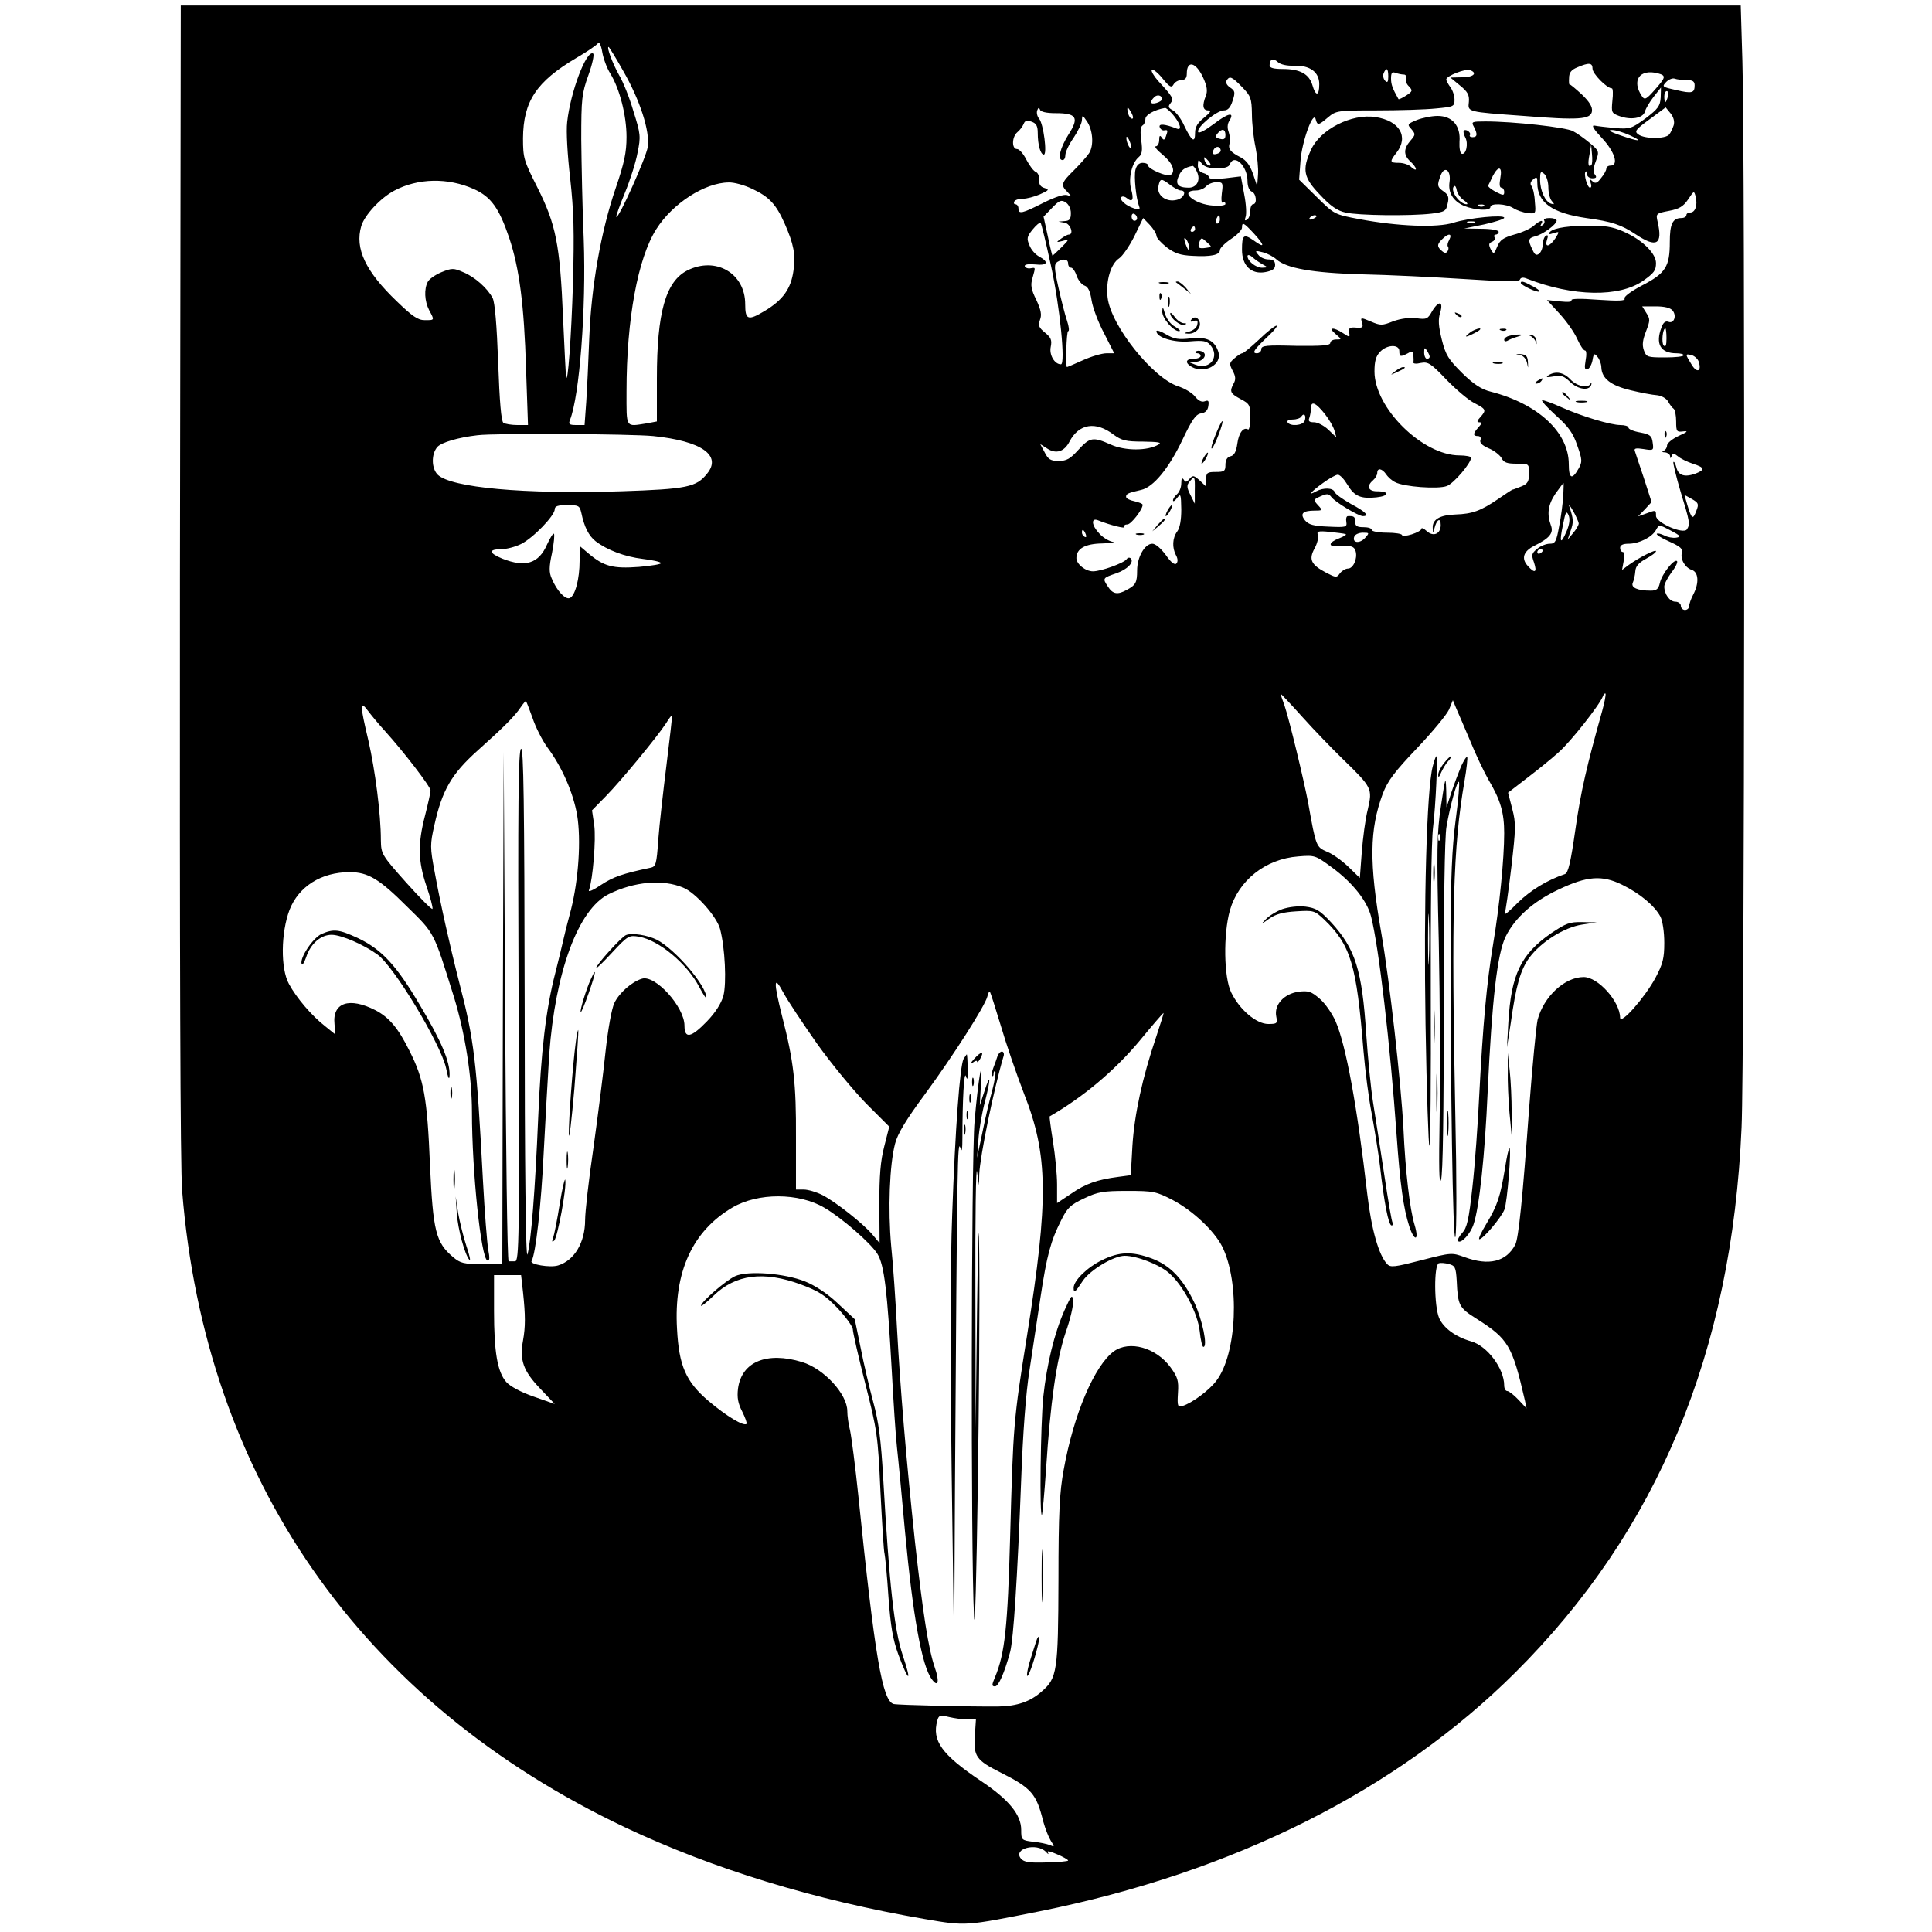 <?xml version="1.0" standalone="no"?>
<!DOCTYPE svg PUBLIC "-//W3C//DTD SVG 20010904//EN"
 "http://www.w3.org/TR/2001/REC-SVG-20010904/DTD/svg10.dtd">
<svg version="1.0" xmlns="http://www.w3.org/2000/svg"
 width="700pt" height="700pt" viewBox="0 0 700 700"
 preserveAspectRatio="xMidYMid meet">
<g transform="translate(0,700) scale(0.1,-0.1)"
fill="#000000" stroke="none">
<path d="M652 4898 c-1 -1366 1 -2127 8 -2213 83 -1041 647 -1852 1605 -2306
320 -151 685 -263 1085 -332 152 -26 145 -26 417 28 705 142 1294 438 1723
865 516 514 785 1161 820 1975 11 240 13 3555 3 3863 l-6 202 -2826 0 -2826 0
-3 -2082z m1559 1836 c34 -55 59 -152 59 -230 0 -56 -8 -94 -39 -185 -54 -157
-89 -359 -96 -544 -3 -82 -8 -187 -11 -232 l-6 -83 -30 0 c-25 0 -29 3 -23 18
35 88 59 404 50 654 -5 112 -8 275 -9 363 0 148 2 166 26 233 14 39 22 75 17
78 -24 14 -82 -138 -94 -248 -4 -34 1 -119 11 -205 13 -120 15 -191 10 -378
-6 -198 -19 -373 -25 -340 -1 6 -6 102 -11 215 -11 265 -26 337 -92 469 -50
99 -53 108 -53 180 1 134 48 205 193 291 40 23 76 48 79 54 4 6 11 -8 15 -32
4 -24 17 -59 29 -78z m47 9 c61 -106 97 -218 89 -275 -5 -37 -106 -262 -114
-254 -2 2 12 41 31 87 19 46 40 112 46 146 12 58 11 68 -15 150 -14 49 -38
108 -52 131 -23 41 -46 102 -38 102 2 0 26 -39 53 -87z m2430 19 c58 2 92 -23
92 -67 0 -44 -13 -45 -25 -3 -12 40 -45 58 -107 58 -33 0 -48 4 -48 13 0 23
13 28 30 12 10 -9 33 -14 58 -13z m-328 -45 c13 -29 16 -47 9 -64 -14 -36 -11
-53 9 -53 12 0 8 -7 -15 -26 -24 -19 -33 -34 -33 -55 0 -39 -12 -31 -39 25
-11 25 -30 50 -41 56 -17 9 -19 14 -9 26 13 16 8 24 -45 81 -16 18 -26 36 -23
40 4 4 22 -10 39 -31 26 -32 33 -35 40 -22 5 9 18 16 28 16 14 0 20 7 20 23 0
51 34 42 60 -16z m1410 34 c0 -18 52 -71 70 -71 4 0 5 -20 2 -45 -4 -42 -3
-45 24 -55 42 -16 87 -9 94 16 3 11 17 35 32 54 l26 33 -1 -36 c-2 -31 -9 -41
-55 -76 -51 -37 -56 -39 -110 -35 -31 3 -65 7 -75 9 -12 2 -3 -13 27 -45 47
-50 62 -100 31 -100 -8 0 -15 -5 -15 -11 0 -6 -8 -21 -19 -34 -14 -19 -21 -21
-31 -12 -10 10 -12 8 -7 -5 4 -10 3 -18 -2 -18 -10 0 -24 50 -16 58 3 3 5 -1
5 -9 0 -8 9 -15 19 -15 15 0 17 4 10 13 -7 8 -7 23 3 49 13 36 12 37 -22 66
-19 16 -47 36 -61 43 -26 14 -216 35 -317 35 -49 0 -52 -1 -42 -19 14 -27 13
-38 -5 -38 -8 0 -12 4 -9 8 5 9 -15 23 -22 16 -3 -3 -1 -14 5 -25 12 -22 3
-64 -13 -59 -6 2 -9 21 -8 43 5 58 -26 94 -79 94 -22 0 -56 -7 -76 -15 -34
-14 -35 -16 -19 -33 15 -18 15 -20 -4 -42 -25 -29 -25 -52 0 -75 11 -10 20
-22 20 -27 0 -5 -7 -2 -16 6 -8 9 -29 16 -45 16 -34 0 -35 4 -9 37 45 58 11
116 -77 129 -86 13 -200 -45 -233 -119 -33 -72 -27 -101 33 -163 37 -40 63
-58 92 -64 46 -11 235 -13 312 -4 47 6 53 9 58 36 6 23 2 33 -14 44 -24 17
-25 22 -11 59 14 36 38 18 32 -24 -6 -39 13 -70 53 -87 40 -16 95 -19 95 -4 0
15 58 12 83 -4 12 -8 36 -16 52 -18 30 -3 30 -3 26 42 -1 25 -7 50 -12 56 -6
7 -4 16 6 24 13 11 15 9 15 -13 0 -71 54 -109 177 -127 94 -13 127 -24 181
-60 74 -49 97 -36 78 46 -7 30 -6 31 41 40 37 7 52 16 69 41 22 33 22 33 28 9
7 -30 -2 -56 -20 -56 -8 0 -14 -4 -14 -10 0 -5 -8 -10 -18 -10 -32 0 -42 -22
-42 -87 0 -89 -15 -113 -100 -157 -42 -22 -68 -42 -64 -48 5 -8 -23 -9 -96 -4
-65 5 -100 4 -96 -2 3 -6 -13 -7 -42 -4 l-47 5 45 -49 c25 -27 54 -68 64 -91
11 -24 23 -43 29 -43 5 0 6 -15 2 -36 -5 -28 -3 -35 7 -32 7 3 15 17 18 33 4
25 7 26 18 12 7 -8 14 -26 14 -39 2 -40 35 -65 106 -82 37 -9 80 -17 96 -18
17 -2 34 -12 40 -23 6 -11 15 -23 20 -26 5 -4 9 -25 9 -46 0 -37 2 -39 26 -36
19 2 15 -2 -16 -16 -24 -11 -43 -27 -43 -35 0 -8 -6 -17 -12 -19 -8 -3 -6 -6
5 -6 9 -1 17 -7 18 -13 0 -10 2 -10 6 0 4 11 8 10 22 -1 9 -8 33 -20 54 -27
44 -14 46 -22 10 -36 -39 -14 -62 -7 -69 22 -4 14 -8 23 -11 20 -2 -2 9 -50
26 -107 34 -111 35 -118 23 -137 -13 -19 -112 24 -112 49 0 22 0 22 -37 8
l-28 -10 25 26 24 26 -28 87 c-16 48 -31 92 -33 99 -3 9 6 10 32 6 36 -6 37
-5 33 23 -3 25 -9 30 -45 37 -24 4 -43 12 -43 18 0 5 -13 9 -29 9 -35 0 -139
31 -215 65 -31 14 -62 25 -68 25 -6 0 15 -24 48 -54 48 -43 64 -66 79 -111 18
-50 18 -59 5 -82 -24 -43 -36 -38 -36 15 0 116 -112 219 -283 263 -33 8 -61
26 -103 67 -50 50 -60 65 -74 121 -12 49 -14 73 -6 98 13 43 -6 45 -30 4 -15
-27 -20 -29 -56 -24 -25 3 -56 -1 -84 -11 -40 -16 -46 -16 -81 -1 -38 16 -38
15 -32 -4 5 -17 2 -20 -22 -18 -23 2 -27 -2 -25 -17 4 -19 2 -19 -22 -3 -35
23 -56 21 -27 -3 23 -20 23 -20 2 -20 -12 0 -21 -6 -21 -12 0 -10 -30 -12
-125 -11 -106 3 -125 1 -125 -12 0 -8 -7 -15 -16 -15 -20 0 -10 14 46 67 19
18 30 33 25 33 -6 0 -34 -22 -63 -50 -29 -27 -56 -50 -61 -50 -4 0 -17 -8 -28
-18 -19 -16 -20 -20 -7 -45 11 -20 12 -32 4 -46 -16 -30 -13 -36 25 -57 33
-17 35 -22 35 -67 0 -26 -4 -46 -8 -43 -17 10 -34 -13 -39 -52 -4 -28 -11 -42
-24 -45 -13 -3 -19 -14 -19 -31 0 -23 -4 -26 -35 -26 -31 0 -35 -3 -35 -27 l0
-26 -23 22 c-22 19 -25 20 -37 6 -11 -13 -15 -13 -21 -3 -6 9 -9 4 -9 -13 0
-15 -7 -32 -15 -39 -8 -7 -15 -17 -15 -23 0 -6 7 -2 15 9 13 17 14 14 15 -42
0 -38 -5 -67 -15 -80 -17 -23 -19 -58 -4 -86 7 -13 7 -24 1 -30 -6 -6 -20 5
-38 31 -18 24 -37 41 -49 41 -27 0 -55 -48 -55 -97 0 -43 -5 -53 -37 -70 -34
-19 -51 -16 -69 12 -20 30 -19 31 31 48 40 14 65 40 52 54 -5 4 -11 3 -15 -3
-10 -14 -92 -44 -122 -44 -27 0 -60 26 -60 48 0 34 31 52 94 53 34 1 50 4 36
6 -13 3 -35 16 -47 30 -28 29 -31 58 -5 48 45 -18 101 -32 96 -24 -3 5 2 9 11
9 13 0 55 54 55 71 0 4 -13 9 -30 13 -16 3 -30 10 -30 16 0 11 7 14 55 25 44
10 100 78 149 181 35 74 49 93 67 96 16 2 25 11 27 27 3 19 0 22 -13 17 -11
-4 -23 2 -35 17 -10 13 -38 30 -61 37 -93 31 -244 220 -256 322 -7 59 11 122
42 142 12 8 37 44 55 80 l32 66 24 -25 c13 -14 24 -32 24 -39 0 -8 17 -26 37
-42 29 -22 50 -29 93 -31 67 -4 100 3 100 21 0 7 18 25 40 40 22 14 40 33 40
41 0 22 6 19 44 -22 40 -44 39 -54 -2 -24 -36 25 -42 20 -42 -34 0 -58 34 -90
84 -81 27 5 36 12 36 26 0 14 -7 20 -24 20 -13 0 -30 7 -37 17 -13 15 -11 16
16 9 17 -4 39 -16 50 -26 36 -32 130 -49 310 -54 94 -2 260 -10 369 -17 151
-10 201 -10 203 -2 3 8 12 9 26 3 167 -65 334 -68 421 -7 39 28 46 37 46 64 0
33 -45 79 -105 108 -41 20 -69 27 -122 27 -85 1 -142 -7 -157 -22 -8 -9 -5
-11 12 -5 23 7 23 7 7 -19 -21 -31 -39 -34 -30 -5 5 15 4 19 -4 15 -6 -4 -11
-18 -11 -30 0 -13 -6 -29 -13 -35 -11 -8 -16 -5 -25 15 -17 35 -15 41 11 48
28 7 77 43 77 57 0 5 -12 9 -26 9 -14 0 -23 -4 -19 -9 3 -5 0 -13 -6 -17 -8
-4 -9 -3 -5 4 11 18 -5 14 -28 -7 -12 -10 -43 -24 -70 -31 -38 -11 -51 -19
-61 -43 -12 -29 -13 -29 -24 -10 -8 17 -7 22 5 27 8 3 12 10 9 16 -3 5 -1 10
4 10 6 0 11 5 11 10 0 6 -28 11 -62 11 l-63 1 73 15 c39 9 72 19 72 24 0 12
-127 0 -184 -18 -59 -19 -203 -13 -341 13 -90 17 -90 17 -154 80 l-64 63 5 68
c5 71 47 185 55 151 6 -23 10 -23 45 7 29 24 34 25 176 25 81 0 177 3 215 7
64 6 67 7 67 32 0 14 -7 35 -15 45 -8 11 -15 24 -15 28 0 13 70 40 86 34 29
-11 12 -26 -28 -26 l-43 -1 35 -29 c28 -23 34 -34 32 -59 -4 -37 -9 -36 198
-51 200 -16 244 -13 248 17 2 16 -9 34 -37 61 -23 21 -42 37 -44 36 -2 -2 -3
9 -2 23 0 20 8 30 30 39 42 18 55 17 55 -5z m-740 -28 c0 -20 -3 -24 -11 -16
-7 7 -9 19 -6 27 10 24 17 19 17 -11z m56 7 c7 0 11 -6 8 -14 -3 -7 2 -21 11
-29 14 -15 13 -18 -10 -33 -14 -9 -27 -15 -28 -13 -22 39 -27 53 -27 75 0 20
4 25 16 20 9 -3 22 -6 30 -6z m922 4 c29 -8 28 -14 -13 -60 -29 -33 -36 -37
-45 -24 -40 58 -10 102 58 84z m-1507 -50 c31 -32 34 -40 35 -97 0 -34 6 -88
13 -120 6 -32 11 -77 9 -100 l-3 -42 -15 45 c-11 31 -24 49 -45 60 -37 19 -46
30 -40 51 3 9 1 27 -3 40 -6 15 -5 30 2 41 21 34 -4 29 -56 -11 -32 -24 -55
-36 -57 -29 -6 17 68 78 93 78 15 0 24 10 32 35 10 30 9 36 -9 48 -12 8 -17
18 -13 25 11 18 19 15 57 -24z m1610 26 c22 0 29 -5 29 -19 0 -28 -9 -31 -68
-17 -50 11 -51 12 -35 29 10 10 24 15 31 12 8 -3 27 -5 43 -5z m-68 -60 c-3
-11 -7 -20 -9 -20 -2 0 -4 9 -4 20 0 11 4 20 9 20 5 0 7 -9 4 -20z m-1833 -9
c0 -5 -9 -11 -20 -14 -22 -6 -26 3 -8 21 11 11 28 7 28 -7z m-385 -51 c76 0
86 -16 46 -78 -30 -48 -41 -92 -21 -92 6 0 10 8 10 18 0 11 13 39 30 63 16 24
30 53 30 64 1 19 2 19 17 -3 23 -32 27 -89 9 -117 -8 -12 -33 -40 -55 -62 -46
-45 -49 -54 -23 -79 16 -17 16 -18 -1 -11 -11 4 -43 -6 -87 -28 -77 -39 -90
-42 -90 -20 0 8 -5 15 -11 15 -5 0 -7 5 -4 10 3 6 17 10 31 10 14 0 41 7 62
16 33 15 35 17 16 23 -14 4 -20 13 -19 29 1 13 -4 26 -12 29 -8 3 -23 23 -34
44 -11 22 -26 39 -34 39 -20 0 -19 44 1 61 9 7 19 21 23 30 4 12 12 14 29 8
17 -6 22 -16 22 -41 0 -43 10 -78 22 -78 13 0 -1 111 -17 130 -7 8 -10 22 -7
30 4 11 7 11 10 3 2 -8 23 -13 57 -13z m275 0 c6 -11 7 -20 2 -20 -6 0 -12 9
-15 20 -3 11 -3 20 -1 20 2 0 8 -9 14 -20z m147 -2 c28 -32 38 -62 17 -54 -44
17 -67 19 -62 5 3 -8 11 -13 17 -11 13 2 13 0 5 -23 -5 -13 -8 -14 -15 -3 -6
9 -9 7 -9 -9 0 -13 -6 -23 -12 -23 -7 0 4 -14 25 -31 35 -29 48 -61 28 -73
-12 -8 -81 22 -81 34 0 6 -9 10 -20 10 -13 0 -22 -9 -26 -25 -6 -25 2 -102 13
-132 5 -12 1 -14 -18 -8 -29 9 -55 32 -46 41 4 4 13 2 20 -4 21 -17 26 -5 15
34 -10 39 3 94 28 115 12 10 14 24 9 60 -4 29 -3 49 4 54 6 3 11 14 11 24 0
15 32 33 71 40 3 1 15 -9 26 -21z m1817 -42 c-4 -12 -11 -27 -16 -33 -13 -17
-89 -17 -112 0 -15 11 -11 17 41 55 l58 43 18 -22 c11 -14 15 -30 11 -43z
m-1624 -35 c0 -14 -5 -18 -20 -14 -16 4 -18 8 -9 19 16 20 29 17 29 -5z m1465
-1 c52 -24 34 -24 -35 0 -35 12 -46 19 -30 19 14 0 43 -9 65 -19z m-1806 -45
c0 -5 -4 -3 -9 5 -5 8 -9 22 -9 30 0 16 17 -16 18 -35z m324 -10 c0 -6 -7 -11
-16 -13 -12 -3 -15 1 -11 13 7 17 25 17 27 0z m1343 -53 c-11 -10 -14 3 -7 38
l6 35 3 -33 c2 -19 1 -36 -2 -40z m-1386 13 c7 -9 8 -15 2 -15 -5 0 -12 7 -16
15 -3 8 -4 15 -2 15 2 0 9 -7 16 -15z m29 -25 c28 0 44 5 47 15 16 40 64 -7
64 -61 0 -19 6 -34 15 -38 17 -6 21 -46 5 -46 -5 0 -10 -11 -10 -24 0 -14 -5
-28 -12 -32 -8 -5 -9 -2 -5 10 4 10 2 47 -5 82 l-12 65 -58 -7 c-37 -4 -58 -3
-58 4 0 5 -9 12 -20 15 -13 3 -20 13 -20 29 1 21 2 22 14 6 9 -12 27 -18 55
-18z m-72 -13 c14 -30 -1 -57 -30 -57 -39 0 -50 13 -36 43 10 22 21 30 50 36
3 0 11 -9 16 -22z m1099 -22 c-4 -22 -3 -35 4 -35 5 0 10 -7 10 -15 0 -14 -3
-14 -31 0 -16 9 -29 19 -27 23 2 4 10 19 17 35 20 38 35 34 27 -8z m174 -34
c0 -20 6 -43 13 -50 10 -11 9 -13 -3 -9 -21 6 -40 47 -40 87 0 29 2 32 15 21
8 -7 15 -29 15 -49z m-3893 -6 c62 -28 91 -68 128 -177 37 -111 54 -243 61
-475 l7 -203 -39 0 c-21 0 -44 4 -50 8 -8 5 -14 77 -19 217 -5 138 -12 219
-20 235 -19 36 -65 77 -107 94 -34 15 -41 15 -78 0 -22 -9 -45 -25 -50 -35
-14 -26 -12 -70 5 -103 20 -37 20 -36 -16 -36 -25 0 -45 14 -101 68 -114 109
-153 192 -129 273 12 40 70 102 119 128 86 46 195 48 289 6z m2523 15 c14 -11
31 -20 38 -20 23 0 12 -28 -14 -34 -38 -10 -73 16 -67 48 6 31 10 31 43 6z
m-1515 -14 c62 -29 87 -56 118 -126 33 -75 40 -112 32 -170 -9 -66 -38 -107
-105 -147 -60 -36 -70 -32 -70 25 0 112 -107 174 -210 122 -78 -40 -110 -152
-110 -391 l0 -156 -37 -7 c-78 -12 -73 -20 -73 117 0 260 41 482 108 587 59
93 175 168 262 169 19 1 58 -10 85 -23z m1702 -16 c-3 -23 -1 -38 4 -34 5 3 9
1 9 -5 0 -5 -20 -8 -43 -6 -71 4 -128 55 -63 55 13 0 29 7 36 15 7 8 24 15 38
15 23 0 24 -3 19 -40z m876 -25 c12 -8 17 -15 11 -15 -26 0 -61 50 -46 65 4 4
8 -2 10 -14 2 -11 13 -28 25 -36z m-1423 -47 c0 -22 -5 -28 -22 -29 l-23 -2
23 -4 c21 -4 34 -43 14 -43 -5 0 -17 -7 -28 -15 -18 -13 -18 -14 6 -8 25 7 25
6 -5 -24 -17 -17 -31 -30 -32 -29 -1 1 -9 33 -17 72 l-15 69 31 32 c26 27 33
30 49 20 11 -7 19 -23 19 -39z m1497 26 c-3 -3 -12 -4 -19 -1 -8 3 -5 6 6 6
11 1 17 -2 13 -5z m-1257 -45 c0 -5 -4 -9 -10 -9 -5 0 -10 7 -10 16 0 8 5 12
10 9 6 -3 10 -10 10 -16z m300 -4 c0 -8 -4 -15 -10 -15 -5 0 -7 7 -4 15 4 8 8
15 10 15 2 0 4 -7 4 -15z m350 11 c0 -2 -7 -7 -16 -10 -8 -3 -12 -2 -9 4 6 10
25 14 25 6z m-962 -179 c32 -146 53 -357 36 -357 -23 0 -43 34 -37 63 5 25 1
34 -21 52 -22 18 -25 25 -18 46 7 18 4 35 -13 72 -19 38 -22 54 -14 80 11 40
12 38 -7 35 -10 -2 -19 2 -21 7 -2 7 12 9 37 7 45 -5 52 8 16 28 -14 7 -30 25
-36 41 -11 25 -9 32 11 57 13 16 26 27 29 25 3 -2 20 -73 38 -156z m1535 156
c-7 -2 -19 -2 -25 0 -7 3 -2 5 12 5 14 0 19 -2 13 -5z m-1013 -23 c0 -5 -5
-10 -11 -10 -5 0 -7 5 -4 10 3 6 8 10 11 10 2 0 4 -4 4 -10z m921 -39 c-6 -10
-8 -21 -5 -24 3 -3 3 -11 -1 -17 -5 -8 -11 -8 -21 1 -18 15 -18 24 2 43 22 22
37 21 25 -3z m-942 -31 c0 -10 -3 -8 -9 5 -12 27 -12 43 0 25 5 -8 9 -22 9
-30z m61 2 c-27 -4 -32 0 -24 22 6 16 8 16 26 -1 20 -18 20 -18 -2 -21z m205
-60 c20 -11 20 -11 -2 -12 -23 0 -53 24 -53 42 0 6 8 5 18 -4 9 -8 26 -20 37
-26z m-705 3 c0 -8 5 -15 11 -15 5 0 15 -13 20 -30 6 -16 19 -32 29 -35 12 -4
20 -20 25 -53 4 -26 24 -80 45 -119 l37 -73 -28 0 c-16 0 -54 -11 -85 -25 -31
-14 -57 -25 -58 -25 -6 0 -2 130 4 130 5 0 3 17 -4 38 -7 20 -21 75 -31 120
-16 72 -16 85 -4 93 21 13 39 11 39 -6z m2190 -170 c16 -19 5 -49 -15 -41 -11
4 -19 -3 -25 -20 -23 -60 -4 -94 54 -94 14 0 26 -3 26 -7 0 -5 -30 -8 -67 -8
-64 0 -68 1 -77 26 -7 20 -4 38 8 69 15 39 15 44 1 66 l-15 24 49 0 c31 0 53
-5 61 -15z m-22 -101 c0 -25 -3 -33 -10 -26 -9 9 -4 62 6 62 2 0 4 -16 4 -36z
m-968 -46 c0 -21 4 -22 31 -8 15 9 19 7 20 -7 1 -10 1 -22 0 -26 -1 -5 11 -6
27 -2 26 5 36 -1 93 -61 35 -36 81 -75 102 -85 42 -22 43 -25 20 -51 -12 -13
-13 -18 -3 -18 10 0 9 -5 -3 -18 -21 -23 -21 -32 -2 -32 8 0 12 -6 9 -14 -4
-10 6 -20 29 -30 20 -8 40 -24 47 -35 8 -17 20 -21 55 -21 45 0 45 0 45 -35 0
-29 -5 -38 -27 -47 -16 -6 -30 -12 -33 -12 -3 -1 -26 -16 -52 -34 -63 -43 -94
-54 -154 -56 -58 -2 -85 -18 -83 -50 1 -20 2 -20 6 -1 8 33 23 42 23 13 0 -33
-27 -44 -51 -22 -11 10 -19 13 -19 8 0 -5 -16 -14 -35 -20 -19 -6 -35 -7 -35
-3 0 5 -25 9 -55 9 -30 0 -55 5 -55 10 0 6 -13 10 -30 10 -23 0 -30 4 -30 20
0 18 -4 21 -27 20 -5 -1 -7 -10 -5 -21 3 -19 -1 -20 -65 -17 -53 2 -72 7 -85
23 -19 24 -8 35 36 35 28 0 29 1 11 20 -17 19 -17 20 10 32 23 10 29 10 39 -3
13 -18 98 -69 114 -69 25 0 10 16 -43 44 -30 17 -57 36 -59 43 -6 16 -40 17
-67 3 -32 -18 -21 -3 23 29 23 17 48 31 55 31 8 0 23 -16 35 -36 25 -42 48
-52 105 -46 47 5 49 22 2 22 -32 0 -39 19 -14 40 8 7 15 19 15 26 0 20 17 17
32 -4 7 -11 22 -24 33 -29 31 -17 156 -26 187 -14 25 9 88 83 88 103 0 4 -19
8 -42 8 -134 0 -308 172 -308 304 0 37 5 56 21 72 25 26 69 27 69 2z m110 -20
c0 -5 -4 -8 -10 -8 -5 0 -10 10 -10 23 0 18 2 19 10 7 5 -8 10 -18 10 -22z
m975 -19 c11 -35 -7 -42 -26 -10 -24 39 -24 40 1 34 10 -3 22 -14 25 -24z
m-1354 -190 c15 -19 30 -45 34 -59 l7 -25 -29 28 c-16 15 -39 27 -52 27 -17 0
-22 4 -17 16 3 9 6 25 6 36 0 27 18 19 51 -23z m-74 -24 c-7 -17 -52 -21 -62
-5 -3 6 5 10 19 10 14 0 28 5 31 11 10 15 19 3 12 -16z m-692 -50 c29 -21 44
-25 107 -25 56 -1 69 -3 55 -11 -39 -23 -121 -23 -172 0 -65 29 -76 27 -118
-19 -29 -32 -42 -40 -71 -40 -29 0 -38 5 -51 31 l-16 30 25 -16 c32 -21 62
-12 81 25 34 65 95 75 160 25z m-1668 -5 c175 -18 249 -70 195 -136 -39 -49
-72 -56 -312 -64 -352 -11 -615 13 -664 60 -23 23 -24 75 -1 101 15 16 75 34
145 42 63 8 555 5 637 -3z m1962 -197 l0 -48 -16 32 c-13 26 -14 35 -3 48 18
22 20 20 19 -32z m1335 -20 c-2 -27 -8 -76 -15 -110 -10 -55 -14 -63 -34 -63
-13 0 -33 -8 -45 -18 -21 -17 -22 -22 -12 -50 12 -36 3 -41 -22 -13 -25 27
-17 53 22 73 57 28 72 47 61 75 -15 41 -10 75 17 115 15 21 28 38 29 38 1 0 0
-21 -1 -47z m482 -54 c-12 -33 -17 -30 -32 20 l-11 38 27 -15 c24 -14 26 -18
16 -43z m-426 -45 c0 -7 -9 -22 -20 -35 l-20 -24 11 33 c11 31 10 41 -5 87 -4
11 2 4 13 -15 11 -19 20 -40 21 -46z m-3614 39 c11 -53 27 -84 52 -104 42 -32
105 -56 171 -64 33 -4 63 -10 66 -15 2 -4 -34 -10 -80 -14 -95 -7 -127 2 -182
48 l-33 28 0 -54 c0 -65 -16 -127 -36 -135 -16 -6 -47 27 -65 71 -10 22 -10
42 1 92 7 36 10 67 7 70 -3 3 -14 -15 -25 -39 -30 -69 -79 -84 -162 -51 -49
20 -51 34 -5 34 20 0 53 9 73 19 44 22 122 103 122 126 0 11 11 15 45 15 41 0
45 -2 51 -27z m3570 -68 c-22 -51 -27 -42 -13 24 9 46 12 52 20 35 6 -14 4
-33 -7 -59z m397 -23 c-12 -2 -32 2 -43 8 -12 6 -24 9 -27 6 -3 -3 17 -16 45
-28 40 -18 50 -27 46 -40 -7 -23 11 -55 36 -63 24 -8 27 -47 5 -89 -8 -15 -15
-35 -15 -42 0 -8 -7 -14 -15 -14 -8 0 -15 7 -15 15 0 8 -9 15 -20 15 -20 0
-40 27 -40 55 0 9 12 32 26 51 15 19 24 38 20 41 -10 10 -55 -47 -62 -79 -5
-22 -12 -28 -33 -28 -48 0 -73 11 -65 29 4 9 8 27 9 41 1 18 12 31 38 45 20
11 37 23 37 28 0 8 -60 -22 -99 -50 l-24 -18 6 33 c4 18 2 32 -3 32 -6 0 -10
7 -10 15 0 10 10 15 30 15 39 0 86 24 100 50 11 20 11 20 53 -2 36 -19 39 -23
20 -26z m-2139 12 c3 -8 2 -12 -4 -9 -6 3 -10 10 -10 16 0 14 7 11 14 -7z
m941 1 c6 -2 -5 -8 -22 -15 -40 -15 -43 -32 -5 -29 46 4 59 0 64 -19 7 -26 -9
-62 -28 -62 -9 0 -22 -8 -29 -17 -12 -17 -15 -16 -50 2 -55 29 -64 48 -42 88
10 18 15 40 12 49 -5 13 1 15 42 11 26 -3 53 -6 58 -8z m71 -14 c-20 -22 -48
-18 -39 5 3 8 17 14 31 14 24 0 24 -1 8 -19z m644 -45 c0 -3 -4 -8 -10 -11 -5
-3 -10 -1 -10 4 0 6 5 11 10 11 6 0 10 -2 10 -4z m-725 -756 c107 -104 108
-107 91 -182 -9 -34 -18 -105 -22 -156 l-7 -93 -41 40 c-23 22 -57 47 -78 55
-39 17 -40 18 -68 176 -16 85 -69 304 -86 354 -8 21 -14 40 -14 42 0 2 36 -36
79 -84 43 -48 109 -116 146 -152z m940 174 c-56 -200 -77 -289 -97 -429 -17
-119 -26 -158 -38 -162 -65 -22 -125 -59 -171 -104 -29 -30 -50 -47 -47 -39 3
8 14 84 24 169 16 139 17 158 3 211 l-15 58 70 54 c38 29 90 71 114 93 43 38
147 170 159 201 3 8 7 13 10 11 2 -3 -3 -31 -12 -63z m-3876 -24 c11 -34 36
-83 55 -109 53 -71 93 -164 107 -244 15 -90 5 -234 -22 -342 -12 -44 -25 -96
-29 -115 -4 -19 -17 -71 -28 -115 -34 -131 -52 -284 -62 -524 -11 -263 -26
-453 -39 -496 -6 -19 -10 319 -10 903 -1 742 -4 933 -13 929 -10 -3 -12 -195
-9 -930 3 -847 2 -927 -13 -927 -9 0 -19 0 -23 0 -5 0 -10 415 -13 922 l-5
923 -3 -927 -2 -928 -74 0 c-65 0 -78 3 -104 25 -63 53 -73 94 -84 333 -10
245 -22 311 -74 414 -41 83 -74 122 -124 148 -94 48 -156 28 -148 -50 l3 -38
-37 30 c-49 38 -104 103 -131 153 -31 56 -29 186 2 268 33 85 115 137 218 137
66 0 107 -24 208 -125 101 -99 95 -88 170 -328 40 -131 65 -287 65 -417 0
-215 33 -530 56 -537 8 -3 9 9 3 39 -4 24 -13 135 -19 248 -23 438 -32 512
-86 720 -35 137 -69 290 -89 400 -17 90 -17 100 -1 171 28 126 62 185 157 270
95 85 134 124 156 157 8 12 17 22 18 22 2 0 12 -27 24 -60z m3398 -85 c20 -49
50 -112 66 -140 44 -74 57 -120 57 -194 0 -92 -17 -265 -40 -401 -24 -145 -37
-293 -50 -540 -5 -107 -16 -260 -25 -340 -13 -120 -20 -149 -37 -167 -12 -13
-18 -26 -15 -30 11 -10 45 27 56 61 21 62 41 251 51 479 16 340 35 500 65 563
34 69 100 128 192 171 103 49 157 53 229 18 66 -32 119 -77 140 -116 8 -16 14
-56 14 -95 0 -56 -5 -76 -32 -127 -39 -72 -127 -172 -128 -144 -1 59 -80 147
-132 147 -69 0 -145 -71 -167 -155 -5 -22 -19 -168 -31 -325 -23 -319 -38
-468 -50 -490 -33 -62 -96 -77 -183 -45 -47 17 -48 17 -157 -11 -97 -25 -112
-27 -124 -14 -30 31 -57 125 -72 253 -36 315 -77 540 -115 627 -12 27 -37 64
-57 81 -31 27 -41 30 -76 26 -53 -7 -90 -47 -82 -89 5 -26 4 -28 -29 -28 -43
0 -104 52 -134 114 -27 54 -29 211 -5 297 31 109 129 187 248 196 60 5 62 4
122 -40 75 -55 128 -122 142 -179 28 -110 69 -462 92 -788 13 -183 25 -268 46
-333 19 -58 37 -53 19 6 -17 56 -33 193 -40 347 -9 171 -50 535 -80 708 -45
257 -43 376 5 506 18 47 43 80 124 165 56 59 108 122 116 140 l14 34 12 -29
c7 -16 30 -69 51 -119z m-3931 35 c66 -73 164 -200 164 -214 0 -7 -9 -48 -20
-91 -27 -104 -25 -166 5 -255 14 -41 24 -78 22 -83 -1 -5 -44 38 -95 95 -90
101 -91 104 -92 154 0 95 -21 255 -45 360 -31 131 -32 149 -2 109 12 -16 40
-50 63 -75z m1019 -120 c-12 -96 -26 -219 -30 -273 -6 -89 -9 -97 -28 -101
-100 -21 -135 -33 -179 -62 -28 -19 -48 -28 -44 -19 14 38 26 185 19 235 l-8
54 50 51 c55 56 186 215 218 264 11 18 21 31 22 29 1 -2 -8 -82 -20 -178z m60
-446 c45 -18 122 -105 134 -150 18 -68 24 -196 12 -242 -8 -28 -29 -61 -60
-93 -57 -59 -81 -64 -81 -15 0 68 -106 185 -154 170 -37 -11 -83 -52 -100 -88
-10 -21 -23 -94 -32 -176 -8 -78 -28 -235 -44 -350 -17 -115 -30 -232 -30
-260 0 -82 -39 -147 -98 -165 -29 -9 -104 4 -96 16 15 25 35 204 44 394 6 116
15 275 20 355 22 300 105 525 215 580 93 46 196 55 270 24z m485 -565 c52 -73
133 -171 178 -217 l84 -84 -18 -71 c-14 -54 -18 -107 -18 -211 l1 -140 -26 31
c-35 41 -133 118 -181 143 -22 11 -52 20 -68 20 l-28 0 0 188 c1 196 -8 276
-50 439 -32 127 -31 153 4 87 15 -28 70 -111 122 -185z m666 65 c19 -65 57
-176 84 -246 88 -223 90 -382 11 -878 -49 -306 -50 -323 -61 -725 -9 -330 -19
-426 -55 -512 -12 -28 -12 -33 0 -33 13 0 34 48 55 125 12 47 26 260 40 625 6
165 17 314 30 395 11 72 29 191 40 265 23 152 37 204 75 279 22 45 34 56 83
79 50 24 70 27 157 27 94 0 104 -2 164 -33 72 -38 150 -111 179 -168 65 -130
54 -389 -21 -487 -26 -35 -89 -81 -122 -91 -18 -5 -20 -2 -17 47 3 45 -1 57
-27 93 -53 72 -149 98 -205 58 -70 -51 -146 -228 -182 -429 -15 -81 -19 -156
-19 -400 -1 -331 -5 -355 -60 -403 -41 -37 -90 -54 -158 -55 -99 -1 -362 5
-379 9 -41 11 -68 169 -128 754 -11 107 -25 214 -30 237 -6 23 -10 54 -10 70
0 62 -85 154 -164 178 -128 39 -219 1 -232 -96 -4 -33 0 -54 15 -83 11 -22 18
-42 16 -45 -10 -10 -73 28 -138 83 -82 70 -107 127 -114 261 -12 207 56 355
201 440 92 54 240 54 333 -1 62 -36 168 -128 192 -167 25 -40 36 -135 52 -422
6 -110 14 -236 19 -280 5 -44 18 -181 29 -304 29 -309 61 -487 97 -535 23 -32
29 -9 11 42 -23 67 -43 194 -72 457 -32 301 -53 553 -65 772 -5 98 -14 232
-21 298 -12 134 -6 294 14 371 9 36 40 87 108 179 105 143 216 318 226 353 3
13 7 21 9 19 3 -2 20 -58 40 -123z m563 -41 c-50 -147 -79 -282 -86 -394 l-6
-107 -45 -6 c-77 -10 -119 -25 -171 -61 l-51 -34 0 67 c0 37 -7 107 -15 157
-8 49 -13 90 -12 90 120 69 235 165 326 274 46 56 85 101 87 101 1 0 -11 -39
-27 -87z m1089 -884 c4 -88 8 -97 70 -136 117 -74 131 -97 177 -297 l6 -29
-29 31 c-17 18 -35 32 -41 32 -6 0 -11 9 -11 20 0 62 -62 144 -120 160 -56 16
-100 48 -116 85 -18 44 -19 191 -1 198 6 2 23 1 37 -3 22 -6 25 -12 28 -61z
m-3383 -41 c9 -85 9 -125 0 -175 -13 -71 1 -110 61 -173 l54 -57 -77 27 c-46
16 -85 37 -99 53 -32 37 -44 109 -44 257 l0 130 49 0 49 0 7 -62z m1611 -1548
l30 0 -4 -60 c-5 -73 5 -88 93 -132 113 -57 130 -77 155 -178 7 -25 19 -56 27
-69 15 -23 14 -24 -3 -16 -11 4 -38 10 -61 12 -42 5 -43 7 -43 43 0 55 -45
110 -147 178 -141 95 -177 145 -157 218 5 19 10 21 42 13 21 -5 51 -9 68 -9z
m284 -480 c8 -9 11 -10 7 -3 -6 8 5 7 32 -5 22 -9 41 -20 41 -23 0 -3 -35 -6
-79 -7 -62 -2 -81 1 -92 14 -30 36 57 59 91 24z"/>
<path d="M4203 5973 c9 -2 23 -2 30 0 6 3 -1 5 -18 5 -16 0 -22 -2 -12 -5z"/>
<path d="M4261 5977 c2 -1 15 -11 29 -22 l25 -20 -19 23 c-11 12 -24 22 -29
22 -6 0 -8 -1 -6 -3z"/>
<path d="M5510 5975 c0 -8 61 -37 67 -31 3 2 -9 12 -26 20 -31 17 -41 19 -41
11z"/>
<path d="M4201 5924 c0 -11 3 -14 6 -6 3 7 2 16 -1 19 -3 4 -6 -2 -5 -13z"/>
<path d="M4232 5905 c0 -16 2 -22 5 -12 2 9 2 23 0 30 -3 6 -5 -1 -5 -18z"/>
<path d="M4211 5872 c-1 -25 40 -72 61 -72 7 1 1 7 -14 16 -16 8 -31 28 -37
47 -7 25 -9 27 -10 9z"/>
<path d="M4240 5864 c0 -17 38 -47 52 -41 9 4 7 6 -4 6 -9 1 -24 11 -32 23 -9
12 -16 18 -16 12z"/>
<path d="M5277 5859 c7 -7 15 -10 18 -7 3 3 -2 9 -12 12 -14 6 -15 5 -6 -5z"/>
<path d="M4315 5840 c-4 -6 1 -7 10 -3 13 4 16 1 13 -13 -1 -10 -14 -21 -28
-25 -22 -6 -23 -7 -4 -8 26 -1 48 23 40 44 -6 17 -22 20 -31 5z"/>
<path d="M4190 5800 c0 -23 64 -42 121 -37 47 4 61 2 73 -12 38 -42 0 -94 -54
-72 l-25 10 26 0 c30 1 47 29 23 38 -8 3 -18 3 -21 -1 -4 -3 -1 -6 5 -6 7 0
12 -4 12 -10 0 -5 -11 -10 -25 -10 -30 0 -33 -15 -6 -30 47 -25 108 9 96 53
-13 43 -42 58 -101 51 -43 -5 -59 -3 -88 14 -20 12 -36 17 -36 12z"/>
<path d="M5326 5795 c-25 -19 -16 -19 20 0 16 8 22 15 14 15 -8 -1 -24 -7 -34
-15z"/>
<path d="M5438 5803 c7 -3 16 -2 19 1 4 3 -2 6 -13 5 -11 0 -14 -3 -6 -6z"/>
<path d="M5468 5783 c-10 -2 -18 -9 -18 -14 0 -6 5 -7 11 -4 6 4 23 11 37 15
19 6 21 8 7 8 -11 0 -28 -2 -37 -5z"/>
<path d="M5542 5784 c9 -3 19 -13 22 -22 3 -12 4 -12 3 3 -1 12 -10 21 -22 22
-15 1 -15 0 -3 -3z"/>
<path d="M5507 5714 c13 -3 23 -15 26 -30 4 -21 4 -21 3 3 -1 22 -6 28 -26 30
-21 1 -21 0 -3 -3z"/>
<path d="M5413 5683 c9 -2 23 -2 30 0 6 3 -1 5 -18 5 -16 0 -22 -2 -12 -5z"/>
<path d="M5610 5640 c-11 -7 -5 -8 18 -4 27 6 38 2 61 -20 30 -29 72 -33 77
-8 1 7 0 8 -3 2 -9 -18 -49 -10 -73 15 -24 26 -54 32 -80 15z"/>
<path d="M5570 5620 c-9 -6 -10 -10 -3 -10 6 0 15 5 18 10 8 12 4 12 -15 0z"/>
<path d="M5660 5576 c0 -2 8 -10 18 -17 15 -13 16 -12 3 4 -13 16 -21 21 -21
13z"/>
<path d="M5713 5543 c9 -2 25 -2 35 0 9 3 1 5 -18 5 -19 0 -27 -2 -17 -5z"/>
<path d="M4404 5424 c-12 -29 -18 -51 -13 -49 9 6 43 94 38 99 -2 2 -13 -20
-25 -50z"/>
<path d="M6031 5424 c0 -11 3 -14 6 -6 3 7 2 16 -1 19 -3 4 -6 -2 -5 -13z"/>
<path d="M4360 5340 c-6 -11 -8 -20 -6 -20 3 0 10 9 16 20 6 11 8 20 6 20 -3
0 -10 -9 -16 -20z"/>
<path d="M4230 5150 c-6 -11 -8 -20 -6 -20 3 0 10 9 16 20 6 11 8 20 6 20 -3
0 -10 -9 -16 -20z"/>
<path d="M4194 5098 l-19 -23 23 19 c21 18 27 26 19 26 -2 0 -12 -10 -23 -22z"/>
<path d="M4118 5063 c6 -2 18 -2 25 0 6 3 1 5 -13 5 -14 0 -19 -2 -12 -5z"/>
<path d="M5054 5654 c-18 -14 -18 -14 6 -3 31 14 36 19 24 19 -6 0 -19 -7 -30
-16z"/>
<path d="M1165 3616 c-31 -14 -80 -87 -72 -109 2 -6 9 4 16 24 16 50 54 83 94
82 35 -1 114 -35 164 -71 60 -42 229 -323 249 -411 8 -39 12 -47 13 -26 1 50
-30 123 -108 254 -85 144 -138 201 -224 242 -69 32 -88 34 -132 15z"/>
<path d="M1632 3040 c0 -19 2 -27 5 -17 2 9 2 25 0 35 -3 9 -5 1 -5 -18z"/>
<path d="M1643 2725 c0 -33 2 -45 4 -27 2 18 2 45 0 60 -2 15 -4 0 -4 -33z"/>
<path d="M1655 2605 c4 -59 29 -151 46 -170 5 -5 0 18 -11 50 -11 33 -24 87
-30 120 l-9 60 4 -60z"/>
<path d="M5191 4223 c-22 -86 -33 -490 -26 -936 4 -247 11 -444 14 -438 4 6 6
248 5 539 -1 305 2 563 8 612 10 82 18 260 12 260 -2 0 -8 -17 -13 -37z m-14
-700 c-1 -43 -3 -10 -3 72 0 83 2 118 3 78 2 -40 2 -107 0 -150z"/>
<path d="M5231 4234 c-12 -15 -21 -34 -20 -43 0 -10 4 -6 10 9 6 13 17 33 26
42 9 10 13 18 10 18 -3 0 -15 -12 -26 -26z"/>
<path d="M5294 4224 c-9 -22 -25 -64 -35 -94 l-18 -55 -1 60 c-2 56 -3 52 -19
-54 -15 -99 -16 -159 -8 -495 4 -209 6 -496 3 -636 -3 -181 -2 -246 5 -225 7
19 10 243 10 625 0 368 3 618 10 655 13 77 39 169 45 162 3 -3 -2 -65 -12
-139 -13 -100 -18 -207 -18 -438 -1 -503 8 -1101 17 -1072 5 15 5 212 0 437
-15 745 -8 977 33 1214 8 46 12 86 10 88 -3 3 -12 -12 -22 -33z m-77 -266 c-3
-8 -6 -5 -6 6 -1 11 2 17 5 13 3 -3 4 -12 1 -19z"/>
<path d="M5193 3835 c0 -33 2 -45 4 -27 2 18 2 45 0 60 -2 15 -4 0 -4 -33z"/>
<path d="M4646 3706 c-22 -8 -49 -25 -60 -37 -20 -21 -19 -20 12 2 24 17 50
24 98 27 63 4 67 3 101 -29 97 -93 118 -163 143 -474 6 -71 19 -175 30 -230
10 -55 24 -140 30 -190 15 -133 31 -215 42 -215 5 0 7 4 4 9 -4 5 -17 85 -31
178 -14 92 -32 209 -40 258 -8 50 -19 162 -25 250 -15 230 -39 307 -127 403
-41 44 -55 52 -93 57 -27 3 -60 -1 -84 -9z"/>
<path d="M5619 3618 c-109 -76 -144 -149 -154 -323 l-5 -90 14 90 c19 136 35
191 67 235 42 57 126 110 191 120 l53 8 -52 1 c-46 1 -59 -4 -114 -41z"/>
<path d="M5194 3280 c0 -63 1 -89 3 -57 2 31 2 83 0 115 -2 31 -3 5 -3 -58z"/>
<path d="M5463 3120 c-1 -36 2 -103 6 -150 l8 -85 0 85 c0 47 -3 114 -7 150
l-7 65 0 -65z"/>
<path d="M5204 3040 c0 -63 1 -89 3 -57 2 31 2 83 0 115 -2 31 -3 5 -3 -58z"/>
<path d="M5243 2930 c0 -41 2 -58 4 -37 2 20 2 54 0 75 -2 20 -4 3 -4 -38z"/>
<path d="M5453 2768 c-17 -104 -28 -136 -67 -201 -19 -31 -31 -57 -26 -57 13
0 80 79 91 108 10 26 26 222 18 222 -3 0 -10 -33 -16 -72z"/>
<path d="M2268 3612 c-17 -7 -108 -108 -108 -119 0 -4 27 22 59 57 57 61 60
62 97 56 72 -13 175 -99 218 -183 14 -26 25 -43 25 -38 2 42 -112 175 -179
210 -34 17 -91 26 -112 17z"/>
<path d="M2141 3453 c-17 -36 -41 -116 -37 -120 2 -2 15 29 29 69 26 74 30
100 8 51z"/>
<path d="M2086 3223 c-11 -81 -26 -286 -25 -333 1 -25 10 49 20 165 9 115 16
211 14 213 -1 2 -6 -18 -9 -45z"/>
<path d="M2053 2795 c0 -27 2 -38 4 -22 2 15 2 37 0 50 -2 12 -4 0 -4 -28z"/>
<path d="M2028 2638 c-9 -57 -20 -112 -24 -123 -5 -14 -4 -17 4 -10 12 11 46
194 40 220 -1 9 -11 -30 -20 -87z"/>
<path d="M3529 3163 c-13 -15 -16 -21 -6 -14 9 7 17 10 17 5 0 -5 5 -1 11 9
17 30 4 29 -22 0z"/>
<path d="M3614 3173 c-3 -10 -10 -29 -15 -42 -5 -13 -7 -26 -4 -29 3 -3 5 1 5
8 0 7 3 11 6 8 3 -3 -2 -34 -11 -69 -10 -35 -26 -104 -36 -154 l-19 -90 5 65
c2 36 13 99 24 140 22 86 20 106 -3 34 l-16 -49 4 75 c7 118 -10 19 -23 -133
-12 -138 -14 -1562 -2 -1792 7 -146 23 941 19 1310 -2 149 -4 83 -8 -205 l-5
-425 -1 490 c-1 270 2 468 6 440 l7 -50 1 41 c3 66 52 306 88 427 3 9 0 17 -6
17 -6 0 -13 -8 -16 -17z"/>
<path d="M3491 3163 c-13 -26 -30 -249 -41 -563 -7 -176 -7 -512 -2 -930 l9
-655 3 590 c8 1200 9 1271 20 1235 5 -17 7 -4 7 40 0 133 6 245 13 220 5 -17
7 -8 6 27 0 29 -2 53 -3 53 -1 0 -6 -8 -12 -17z"/>
<path d="M3522 3080 c0 -14 2 -19 5 -12 2 6 2 18 0 25 -3 6 -5 1 -5 -13z"/>
<path d="M3512 3020 c0 -14 2 -19 5 -12 2 6 2 18 0 25 -3 6 -5 1 -5 -13z"/>
<path d="M3502 2960 c0 -14 2 -19 5 -12 2 6 2 18 0 25 -3 6 -5 1 -5 -13z"/>
<path d="M3492 2905 c0 -16 2 -22 5 -12 2 9 2 23 0 30 -3 6 -5 -1 -5 -18z"/>
<path d="M3992 2434 c-53 -26 -102 -74 -102 -100 0 -21 5 -18 33 25 27 40 112
91 152 91 44 0 126 -32 160 -62 52 -45 105 -146 112 -213 3 -30 9 -55 13 -55
17 0 -4 99 -32 159 -42 88 -88 136 -154 161 -73 27 -119 25 -182 -6z"/>
<path d="M2663 2376 c-34 -16 -123 -93 -123 -107 0 -4 20 12 45 36 80 78 182
91 317 41 64 -24 87 -38 133 -86 30 -32 55 -67 55 -77 0 -10 20 -98 45 -196
43 -169 46 -188 55 -390 6 -117 12 -219 15 -227 2 -8 9 -78 14 -155 8 -109 16
-155 36 -210 38 -102 50 -104 16 -3 -31 92 -49 255 -71 643 -8 138 -16 202
-36 275 -14 52 -35 141 -46 198 l-21 102 -62 58 c-38 36 -83 65 -118 79 -75
30 -209 40 -254 19z"/>
<path d="M3857 2253 c-37 -84 -64 -194 -77 -314 -10 -100 -14 -437 -5 -428 2
3 9 77 15 165 16 246 38 398 71 496 17 48 29 100 27 115 -3 25 -6 21 -31 -34z"/>
<path d="M3774 1290 c0 -85 2 -120 3 -77 2 42 2 112 0 155 -1 42 -3 7 -3 -78z"/>
<path d="M3756 1058 c-3 -7 -11 -35 -20 -62 -20 -62 -20 -95 0 -41 17 47 34
115 28 115 -3 0 -6 -6 -8 -12z"/>
</g>
</svg>

